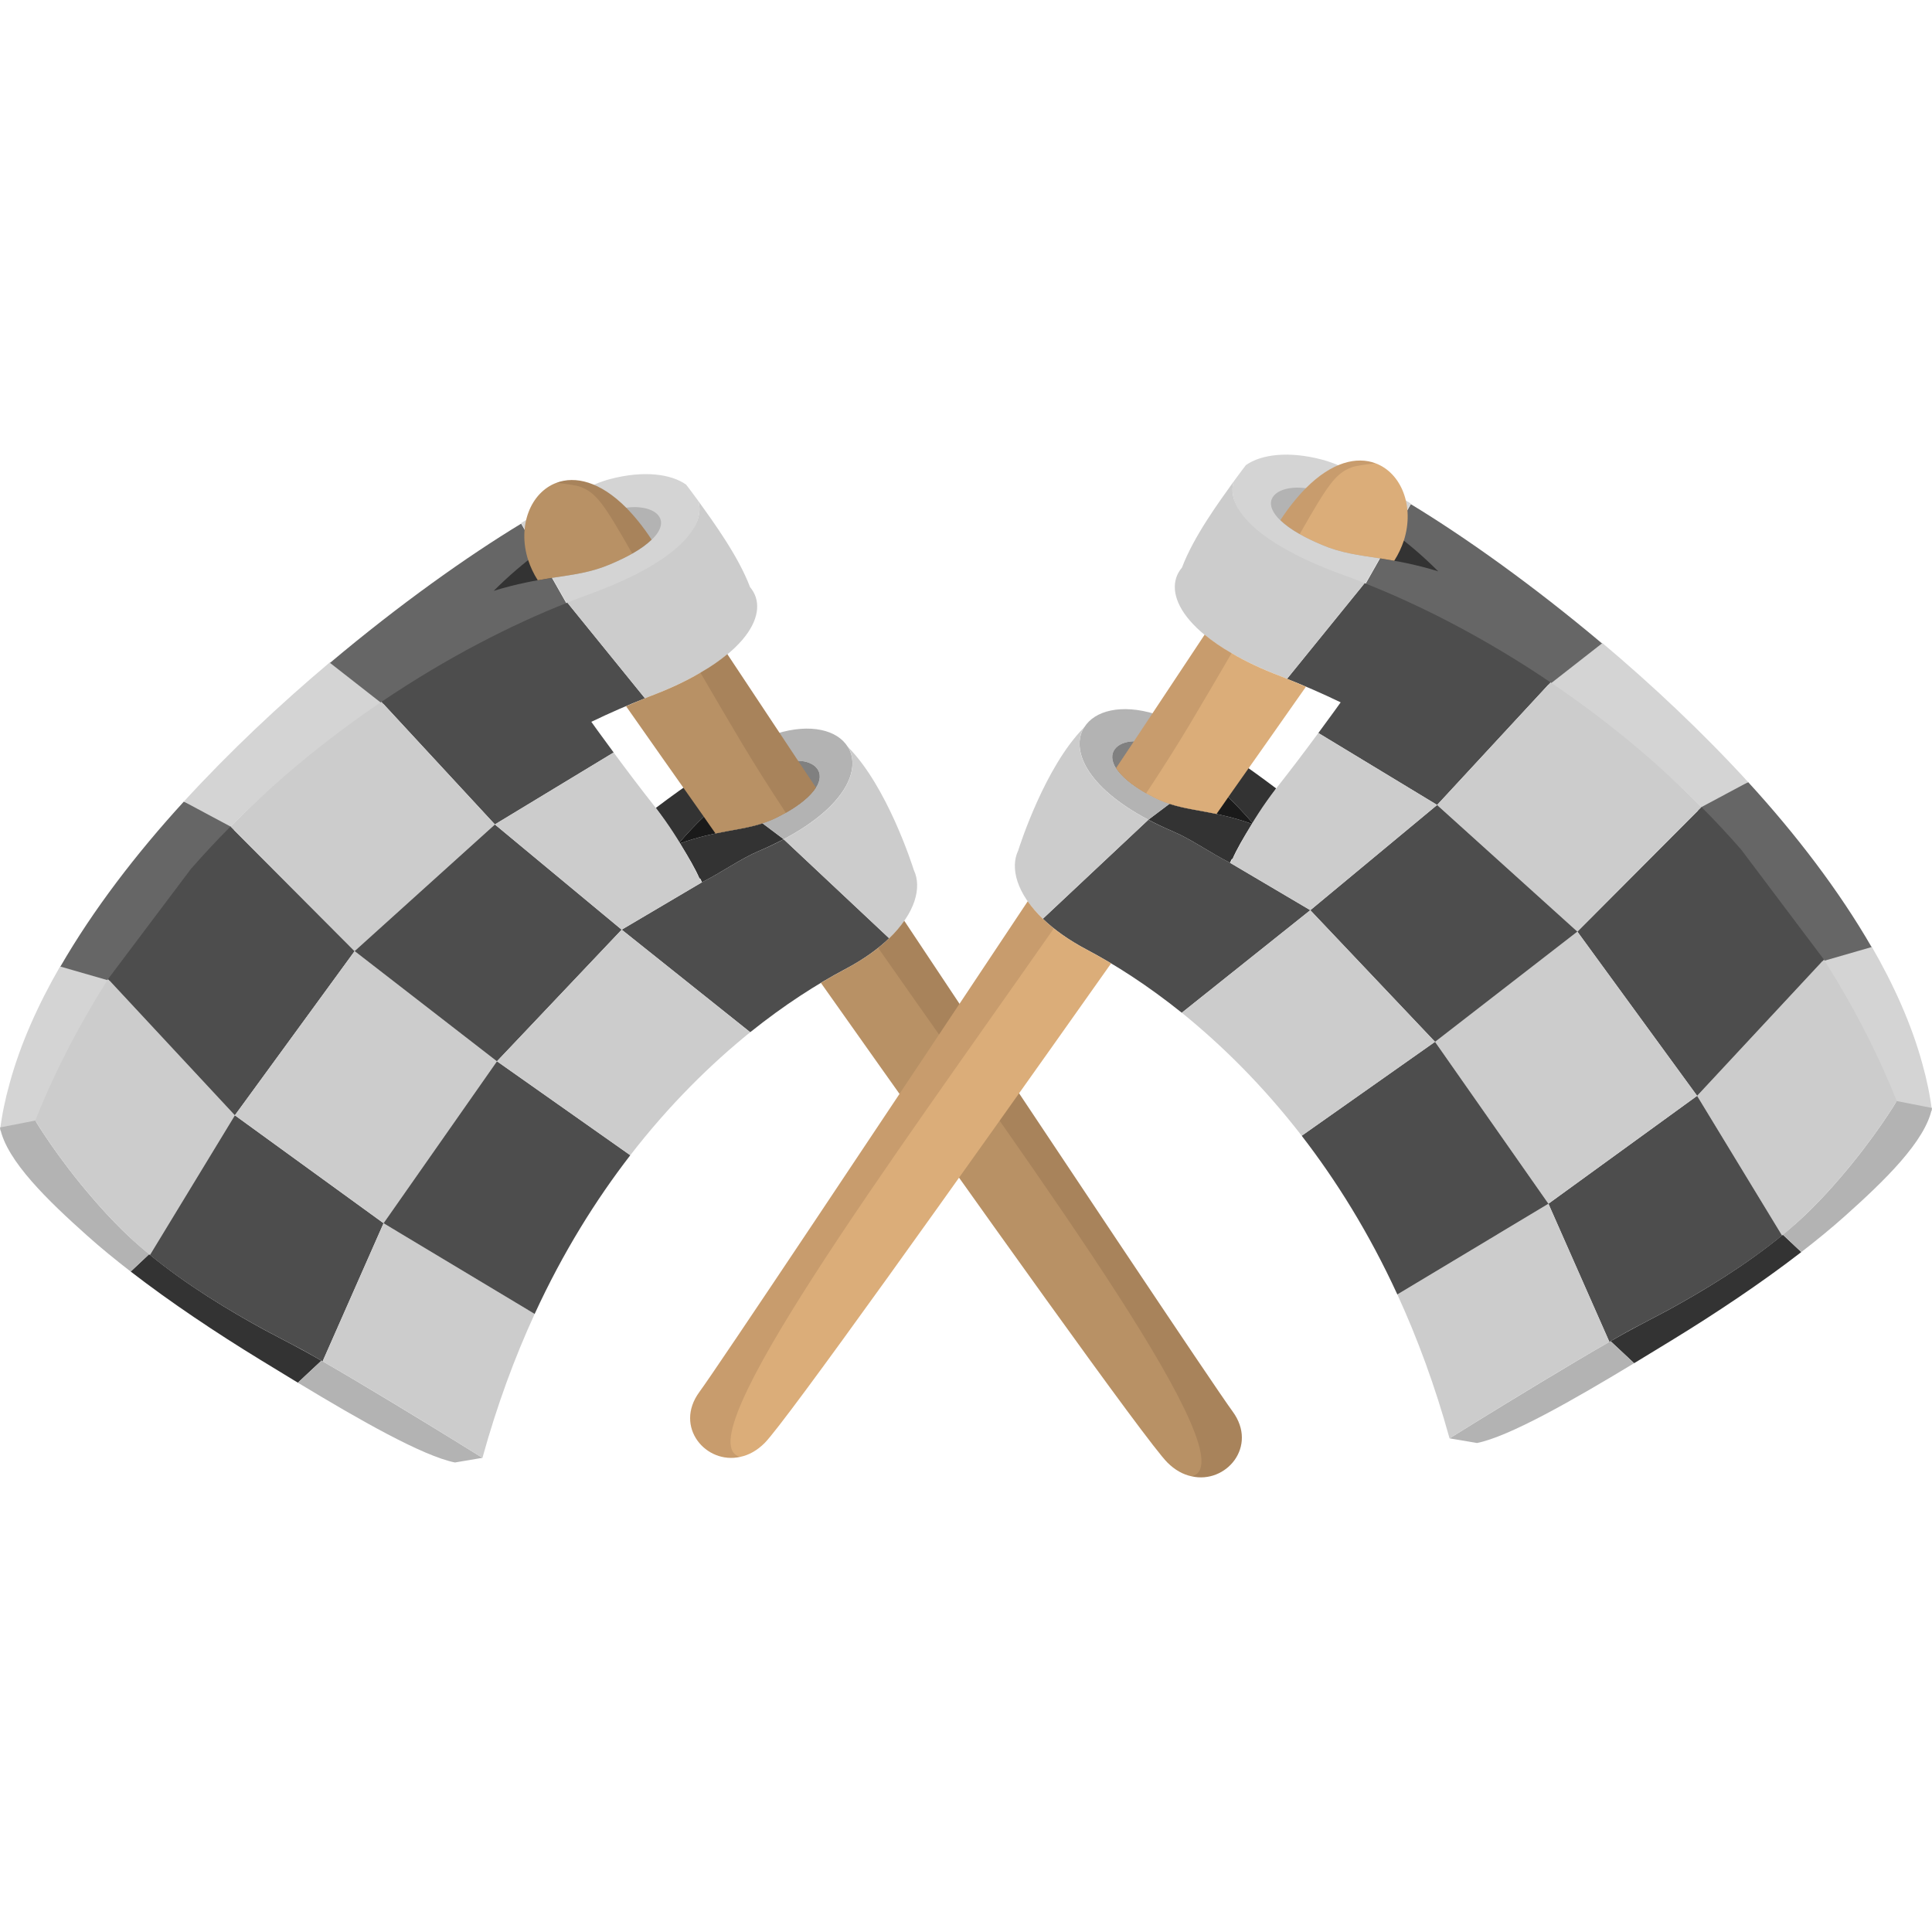 <?xml version="1.0" encoding="UTF-8" standalone="no"?>
<!-- Generator: Adobe Illustrator 27.5.0, SVG Export Plug-In . SVG Version: 6.00 Build 0)  -->

<svg
   version="1.1"
   id="Layer_1"
   x="0px"
   y="0px"
   viewBox="0 0 312.987 312.987"
   xml:space="preserve"
   sodipodi:docname="finish.svg"
   width="312.987"
   height="312.987"
   inkscape:version="1.4.2 (1:1.4.2+202505120737+ebf0e940d0)"
   xmlns:inkscape="http://www.inkscape.org/namespaces/inkscape"
   xmlns:sodipodi="http://sodipodi.sourceforge.net/DTD/sodipodi-0.dtd"
   xmlns="http://www.w3.org/2000/svg"
   xmlns:svg="http://www.w3.org/2000/svg"><defs
   id="defs67" /><sodipodi:namedview
   id="namedview67"
   pagecolor="#ffffff"
   bordercolor="#666666"
   borderopacity="1.0"
   inkscape:showpageshadow="2"
   inkscape:pageopacity="0.0"
   inkscape:pagecheckerboard="0"
   inkscape:deskcolor="#d1d1d1"
   inkscape:zoom="1.764"
   inkscape:cx="156.46259"
   inkscape:cy="82.76644"
   inkscape:window-width="2560"
   inkscape:window-height="1305"
   inkscape:window-x="0"
   inkscape:window-y="32"
   inkscape:window-maximized="1"
   inkscape:current-layer="Layer_1" />

<g
   id="g67"
   transform="translate(-93.507,-93.506)">
	<g
   id="g33">
		<path
   style="fill:#d4d4d4"
   d="m 95.084,268.949 c -0.731,2.583 -1.257,5.142 -1.577,7.679 l 5.713,-1.12 c 3.383,-8.411 7.489,-16.115 12.055,-23.223 l -7.982,-2.303 c -3.635,6.295 -6.481,12.659 -8.209,18.967 z"
   id="path1" />
		<path
   style="fill:#666666"
   d="m 123.291,223.362 c -7.755,8.469 -14.718,17.58 -19.999,26.728 l 7.982,2.303 c 6.088,-9.162 13.297,-17.443 20.279,-24.592 -2.426,-1.898 -5.578,-3.365 -8.262,-4.439 z"
   id="path2" />
		<path
   style="fill:#d4d4d4"
   d="m 155.58,207.52 -8.612,-6.733 c -8.076,6.799 -16.231,14.444 -23.677,22.575 l 7.558,4.046 c 7.929,-7.966 16.447,-14.312 24.731,-19.888 z"
   id="path3" />
		<path
   style="fill:#666666"
   d="m 177.936,178.339 c -8.701,5.276 -19.749,13.11 -30.968,22.556 l 8.612,6.733 c 10.603,-7.138 21.005,-12.424 29.929,-15.955 z"
   id="path4" />
		<path
   style="fill:#d4d4d4"
   d="m 206.631,174.655 c -1.074,-1.486 -1.828,-2.445 -1.965,-2.628 0,0 0,0 -0.023,-0.023 -2.469,-1.737 -6.879,-2.308 -12.295,-0.891 -3.014,0.79 -8.105,3.294 -14.412,7.118 l 7.572,13.335 c 1.16,-0.459 2.304,-0.9 3.411,-1.301 14.307,-5.188 18.969,-11.496 17.712,-15.61 z"
   id="path5" />
		<path
   style="fill:#333333"
   d="m 173.494,189.219 c 3.815,-1.169 6.802,-1.687 9.432,-2.092 l -2.311,-4.07 c -2.222,1.65 -4.599,3.639 -7.121,6.162 z"
   id="path6" />
		<path
   style="fill:#b3b3b3"
   d="m 191.777,176.649 c -2.728,1.184 -6.589,3.013 -11.162,6.408 l 2.311,4.07 c 3.475,-0.535 6.308,-0.868 9.432,-2.193 14.482,-6.142 6.989,-11.57 -0.581,-8.285 z"
   id="path7" />
		<path
   style="fill:#333333"
   d="m 203.647,230.142 c 1.405,2.203 2.552,4.198 3.19,5.699 0.046,-0.023 0.069,-0.046 0.091,-0.046 0.023,0 0.308,0.642 0.308,0.642 3.337,-1.691 6.228,-3.796 9.176,-5.053 1.475,-0.627 2.808,-1.272 4.047,-1.927 l -3.41,-2.566 c -3.686,1.207 -7.342,1.119 -13.402,3.251 z"
   id="path8" />
		<path
   style="fill:#333333"
   d="m 211.271,222.545 -4.366,-3.285 c -2.229,1.511 -4.615,3.212 -7.153,5.132 1.362,1.917 2.666,3.831 3.808,5.615 2.791,-3.246 5.381,-5.634 7.711,-7.462 z"
   id="path9" />
		<path
   style="fill:#b3b3b3"
   d="m 230.879,214.519 c -0.023,-0.023 -0.023,-0.046 -0.046,-0.046 -1.668,-2.674 -5.965,-3.839 -11.518,-2.125 -2.577,0.794 -6.971,3.225 -12.409,6.912 l 4.366,3.285 c 3.046,-2.389 5.642,-3.824 7.566,-4.805 6.413,-3.267 12.759,2.131 0.492,8.238 -0.776,0.387 -1.53,0.668 -2.281,0.913 l 3.41,2.566 c 10.142,-5.353 12.578,-11.415 10.42,-14.938 z"
   id="path10" />
		<path
   style="fill:#1a1a1a"
   d="m 211.271,222.545 c -2.33,1.828 -4.92,4.216 -7.712,7.462 0.029,0.045 0.058,0.091 0.087,0.136 6.061,-2.132 9.717,-2.045 13.402,-3.25 z"
   id="path11" />
		<path
   style="fill:#808080"
   d="m 219.33,225.979 c 12.267,-6.108 5.92,-11.505 -0.492,-8.238 -1.924,0.98 -4.521,2.415 -7.566,4.805 l 5.778,4.347 c 0.75,-0.247 1.503,-0.528 2.28,-0.914 z"
   id="path12" />
		<path
   style="fill:#333333"
   d="m 140.95,311.372 c -1.394,-0.731 -2.971,-1.554 -4.639,-2.445 -5.646,-3.094 -12.552,-7.221 -18.638,-12.248 l -2.994,2.82 c 6.557,5.067 13.979,10 20.923,14.249 2.023,1.241 4.091,2.505 6.161,3.757 l 3.819,-3.575 c -1.839,-1.055 -3.447,-1.949 -4.632,-2.558 z"
   id="path13" />
		<path
   style="fill:#b3b3b3"
   d="m 171.665,329.677 c 0,0 -1.28,-0.8 -3.359,-2.08 -0.228,-0.137 -0.48,-0.297 -0.731,-0.457 -5.494,-3.383 -15.347,-9.404 -21.992,-13.211 l -3.819,3.575 c 10.085,6.097 20.212,11.864 25.445,12.926 z"
   id="path14" />
		<path
   style="fill:#b3b3b3"
   d="m 113.069,292.541 c -1.6,-1.6 -3.085,-3.199 -4.434,-4.776 -5.919,-6.81 -9.415,-12.729 -9.415,-12.729 l -5.713,1.12 c 1.006,5.371 7.861,11.93 14.1,17.506 2.174,1.947 4.566,3.902 7.072,5.839 l 2.994,-2.82 c -1.6,-1.324 -3.158,-2.694 -4.604,-4.14 z"
   id="path15" />
		<path
   style="fill:#4d4d4d"
   d="m 189.308,210.451 c 0,0 1.44,2.034 3.611,4.959 l -19.242,11.655 -18.374,-19.86 c 10.673,-7.222 21.139,-12.524 30.121,-16.066 l 12.569,15.495 c -2.719,1.074 -5.622,2.331 -8.661,3.794 z"
   id="path16" />
		<path
   style="fill:#cccccc"
   d="m 198.998,206.223 c -0.343,0.137 -0.663,0.251 -1.006,0.411 l -12.569,-15.495 c 1.188,-0.503 2.354,-0.937 3.497,-1.348 14.306,-5.188 18.969,-11.023 17.712,-15.136 2.423,3.382 6.467,8.897 8.387,13.971 3.336,3.908 -0.138,11.518 -16.021,17.597 z"
   id="path17" />
		<path
   style="fill:#cccccc"
   d="m 131.557,274.189 -13.758,22.625 c -1.645,-1.348 -3.245,-2.788 -4.731,-4.273 -1.6,-1.6 -3.085,-3.199 -4.434,-4.776 -5.919,-6.81 -9.415,-12.729 -9.415,-12.729 2.72,-6.833 5.942,-13.187 9.507,-19.174 0,-0.023 0.023,-0.069 0.046,-0.092 0.023,-0.046 0.046,-0.069 0.069,-0.114 0.068,-0.137 0.16,-0.252 0.228,-0.389 l 1.531,-2.468 c 0.046,-0.114 0.137,-0.229 0.206,-0.32 l 0.206,-0.366 0.023,0.023 z"
   id="path18" />
		<path
   style="fill:#4d4d4d"
   d="m 150.96,247.588 -19.403,26.602 -20.523,-22.054 -0.023,-0.023 0.069,-0.091 c 0.023,-0.023 0.023,-0.046 0.068,-0.092 l 13.278,-17.643 0.023,-0.023 c 2.08,-2.377 4.205,-4.662 6.399,-6.856 z"
   id="path19" />
		<path
   style="fill:#cccccc"
   d="m 173.676,227.065 -22.716,20.522 -20.111,-20.18 c 7.861,-7.93 16.226,-14.649 24.453,-20.202 z"
   id="path20" />
		<path
   style="fill:#4d4d4d"
   d="m 155.645,291.672 -9.873,22.374 c -1.92,-1.12 -3.588,-2.057 -4.822,-2.674 -1.394,-0.731 -2.971,-1.554 -4.639,-2.445 -5.599,-3.062 -12.455,-7.153 -18.511,-12.112 l 13.758,-22.625 z"
   id="path21" />
		<path
   style="fill:#4d4d4d"
   d="m 237.552,245.508 c -1.783,1.714 -4.137,3.428 -7.13,5.005 -4.548,2.4 -9.827,5.759 -15.38,10.215 l -20.819,-16.614 13.004,-7.679 c 3.336,-1.691 6.239,-3.794 9.187,-5.051 1.463,-0.617 2.811,-1.257 4.045,-1.919 z"
   id="path22" />
		<polygon
   style="fill:#cccccc"
   points="155.652,291.661 174.012,265.444 150.957,247.587 131.554,274.179 "
   id="polygon22" />
		<polygon
   style="fill:#4d4d4d"
   points="174.012,265.444 194.222,244.12 173.681,227.073 150.957,247.587 "
   id="polygon23" />
		<path
   style="fill:#cccccc"
   d="m 207.225,236.435 -13.004,7.679 -20.545,-17.049 19.242,-11.655 c 1.897,2.582 4.342,5.828 6.833,8.981 4.136,5.234 7.085,11.473 7.085,11.473 z"
   id="path23" />
		<path
   style="fill:#cccccc"
   d="m 237.552,245.508 -17.094,-16.043 c 10.17,-5.348 12.592,-11.427 10.421,-14.946 6.33,6.353 10.421,19.151 10.673,19.951 0,0.023 0.023,0.023 0.023,0.046 1.256,2.696 0.296,6.856 -4.023,10.992 z"
   id="path24" />
		<path
   style="fill:#cccccc"
   d="m 180.121,306.367 c -3.222,7.016 -6.102,14.786 -8.456,23.31 0,0 -1.28,-0.8 -3.359,-2.08 -0.228,-0.137 -0.48,-0.297 -0.731,-0.457 -5.439,-3.359 -15.152,-9.301 -21.802,-13.095 l 9.873,-22.374 z"
   id="path25" />
		<path
   style="fill:#4d4d4d"
   d="m 195.615,280.657 c -5.576,7.221 -10.901,15.723 -15.494,25.71 l -24.476,-14.695 18.374,-26.236 z"
   id="path26" />
		<path
   style="fill:#cccccc"
   d="m 215.041,260.728 c -6.33,5.119 -13.049,11.678 -19.426,19.928 l -21.596,-15.221 20.203,-21.322 z"
   id="path27" />
		<path
   style="fill:#b89165"
   d="m 286.55,332.671 c -1.349,-0.274 -2.697,-1.005 -3.931,-2.24 -3.359,-3.36 -30.623,-41.616 -56.128,-77.702 1.371,-0.8 2.674,-1.554 3.931,-2.217 2.08,-1.097 3.862,-2.263 5.348,-3.451 0.64,-0.503 1.234,-1.028 1.783,-1.554 1.006,-0.96 1.782,-1.897 2.445,-2.834 24.225,36.429 50.255,75.508 53.203,79.508 4.135,5.645 -1.075,11.77 -6.651,10.49 z"
   id="path28" />
		<path
   style="fill:#b89165"
   d="m 199.066,180.924 c -0.731,0.708 -1.737,1.485 -3.131,2.263 -0.983,0.571 -2.194,1.143 -3.588,1.737 -3.108,1.326 -5.942,1.668 -9.415,2.194 -0.731,0.114 -1.508,0.252 -2.308,0.389 -0.686,-1.074 -1.188,-2.171 -1.554,-3.268 -1.782,-5.554 0.412,-10.97 4.594,-12.524 2.994,-1.12 7.016,-0.251 11.29,4.045 1.347,1.37 2.741,3.062 4.112,5.164 z"
   id="path29" />
		<path
   style="fill:#b89165"
   d="m 225.691,221.101 c -0.777,1.211 -2.285,2.628 -4.868,4.091 -0.457,0.252 -0.96,0.503 -1.485,0.777 -0.777,0.389 -1.531,0.686 -2.286,0.914 -2.354,0.777 -4.685,1.029 -7.633,1.645 -0.64,-0.914 -1.28,-1.805 -1.897,-2.719 -4.616,-6.536 -8.89,-12.615 -12.592,-17.894 1.028,-0.434 2.079,-0.891 3.062,-1.28 0.343,-0.16 0.663,-0.274 1.006,-0.411 3.131,-1.188 5.782,-2.446 7.976,-3.748 1.714,-0.983 3.154,-1.988 4.365,-2.994 3.428,5.165 7.313,11.015 11.472,17.3 0.937,1.416 1.897,2.856 2.88,4.319 z"
   id="path30" />
		<path
   style="opacity:0.1;fill:#1a0000"
   d="m 194.953,175.759 c 1.348,1.371 2.742,3.062 4.113,5.165 -0.731,0.708 -1.737,1.485 -3.131,2.263 -4.617,-8.113 -5.828,-9.85 -8.456,-10.833 -0.548,-0.206 -1.92,-0.411 -3.816,-0.64 2.994,-1.12 7.016,-0.251 11.29,4.045 z"
   id="path31" />
		<path
   style="opacity:0.1;fill:#1a0000"
   d="m 222.811,216.781 c 0.937,1.417 1.897,2.857 2.879,4.319 -0.777,1.211 -2.285,2.628 -4.868,4.091 -2.674,-4.045 -5.05,-7.816 -7.062,-11.175 -2.559,-4.296 -4.799,-8.113 -6.787,-11.541 1.714,-0.983 3.154,-1.988 4.365,-2.994 3.429,5.165 7.314,11.016 11.473,17.3 z"
   id="path32" />
		<path
   style="opacity:0.1;fill:#1a0000"
   d="m 286.55,332.671 c 9.37,-2.126 -24.362,-47.809 -50.781,-85.609 0.64,-0.503 1.234,-1.028 1.783,-1.554 1.006,-0.96 1.782,-1.897 2.445,-2.834 24.225,36.429 50.255,75.508 53.203,79.508 4.136,5.644 -1.074,11.769 -6.65,10.489 z"
   id="path33" />
	</g>
	<g
   id="g66">
		<path
   style="fill:#d4d4d4"
   d="m 404.917,265.793 c 0.731,2.582 1.257,5.142 1.577,7.679 l -5.713,-1.12 c -3.383,-8.411 -7.489,-16.115 -12.055,-23.223 l 7.982,-2.303 c 3.634,6.295 6.48,12.659 8.209,18.967 z"
   id="path34" />
		<path
   style="fill:#666666"
   d="m 376.709,220.206 c 7.754,8.469 14.717,17.58 19.999,26.728 l -7.982,2.303 c -6.088,-9.162 -13.297,-17.443 -20.28,-24.592 2.427,-1.898 5.579,-3.365 8.263,-4.439 z"
   id="path35" />
		<path
   style="fill:#d4d4d4"
   d="m 344.42,204.364 8.612,-6.733 c 8.076,6.799 16.231,14.444 23.677,22.575 l -7.558,4.046 c -7.929,-7.966 -16.448,-14.312 -24.731,-19.888 z"
   id="path36" />
		<path
   style="fill:#666666"
   d="m 322.064,175.183 c 8.701,5.276 19.748,13.11 30.968,22.556 l -8.612,6.733 c -10.603,-7.138 -21.005,-12.424 -29.929,-15.955 z"
   id="path37" />
		<path
   style="fill:#d4d4d4"
   d="m 293.369,171.499 c 1.074,-1.486 1.828,-2.446 1.965,-2.628 0,0 0,0 0.023,-0.023 2.468,-1.737 6.879,-2.308 12.295,-0.891 3.014,0.79 8.105,3.293 14.412,7.118 l -7.573,13.334 c -1.16,-0.459 -2.304,-0.9 -3.411,-1.301 -14.306,-5.188 -18.968,-11.495 -17.711,-15.609 z"
   id="path38" />
		<path
   style="fill:#333333"
   d="m 326.506,186.063 c -3.815,-1.169 -6.802,-1.687 -9.432,-2.092 l 2.311,-4.069 c 2.222,1.649 4.599,3.638 7.121,6.161 z"
   id="path39" />
		<path
   style="fill:#b3b3b3"
   d="m 308.223,173.493 c 2.728,1.184 6.589,3.013 11.162,6.408 l -2.311,4.069 c -3.475,-0.535 -6.308,-0.868 -9.431,-2.193 -14.483,-6.142 -6.99,-11.569 0.58,-8.284 z"
   id="path40" />
		<path
   style="fill:#333333"
   d="m 296.353,226.986 c -1.405,2.203 -2.552,4.198 -3.19,5.699 -0.046,-0.023 -0.069,-0.046 -0.091,-0.046 -0.023,0 -0.308,0.642 -0.308,0.642 -3.337,-1.691 -6.228,-3.796 -9.176,-5.053 -1.475,-0.627 -2.808,-1.273 -4.047,-1.926 l 3.41,-2.566 c 3.686,1.205 7.342,1.118 13.402,3.25 z"
   id="path41" />
		<path
   style="fill:#333333"
   d="m 288.729,219.389 4.366,-3.285 c 2.229,1.511 4.615,3.212 7.153,5.132 -1.362,1.917 -2.665,3.831 -3.808,5.615 -2.791,-3.246 -5.381,-5.634 -7.711,-7.462 z"
   id="path42" />
		<path
   style="fill:#b3b3b3"
   d="m 269.122,211.363 c 0.023,-0.023 0.023,-0.046 0.046,-0.046 1.668,-2.674 5.965,-3.839 11.518,-2.125 2.577,0.794 6.971,3.225 12.409,6.912 l -4.366,3.285 c -3.046,-2.389 -5.642,-3.824 -7.566,-4.804 -6.413,-3.267 -12.759,2.13 -0.492,8.238 0.776,0.386 1.53,0.668 2.281,0.914 l -3.41,2.566 c -10.143,-5.355 -12.579,-11.417 -10.42,-14.94 z"
   id="path43" />
		<path
   style="fill:#1a1a1a"
   d="m 288.729,219.389 c 2.33,1.828 4.92,4.216 7.712,7.462 -0.029,0.045 -0.058,0.091 -0.087,0.136 -6.061,-2.132 -9.716,-2.045 -13.402,-3.25 z"
   id="path44" />
		<path
   style="fill:#808080"
   d="m 280.67,222.822 c -12.267,-6.108 -5.92,-11.505 0.492,-8.238 1.924,0.98 4.521,2.415 7.566,4.804 l -5.778,4.348 c -0.75,-0.246 -1.503,-0.527 -2.28,-0.914 z"
   id="path45" />
		<path
   style="fill:#333333"
   d="m 359.05,308.216 c 1.394,-0.731 2.971,-1.554 4.639,-2.445 5.646,-3.094 12.552,-7.221 18.638,-12.248 l 2.994,2.82 c -6.557,5.068 -13.979,10 -20.923,14.249 -2.023,1.241 -4.091,2.506 -6.161,3.757 l -3.819,-3.575 c 1.839,-1.055 3.447,-1.949 4.632,-2.558 z"
   id="path46" />
		<path
   style="fill:#b3b3b3"
   d="m 328.335,326.521 c 0,0 1.28,-0.8 3.359,-2.08 0.228,-0.137 0.48,-0.297 0.731,-0.457 5.494,-3.383 15.347,-9.404 21.992,-13.211 l 3.819,3.575 c -10.085,6.097 -20.212,11.865 -25.445,12.926 z"
   id="path47" />
		<path
   style="fill:#b3b3b3"
   d="m 386.931,289.384 c 1.6,-1.599 3.085,-3.199 4.434,-4.776 5.919,-6.81 9.416,-12.73 9.416,-12.73 l 5.713,1.12 c -1.005,5.37 -7.861,11.93 -14.1,17.506 -2.174,1.947 -4.566,3.901 -7.072,5.839 l -2.994,-2.82 c 1.599,-1.322 3.157,-2.692 4.603,-4.139 z"
   id="path48" />
		<path
   style="fill:#4d4d4d"
   d="m 310.692,207.295 c 0,0 -1.44,2.034 -3.611,4.959 l 19.242,11.655 18.375,-19.859 c -10.673,-7.222 -21.139,-12.524 -30.121,-16.066 l -12.57,15.495 c 2.719,1.074 5.622,2.331 8.661,3.793 z"
   id="path49" />
		<path
   style="fill:#cccccc"
   d="m 301.002,203.067 c 0.343,0.137 0.663,0.252 1.005,0.412 l 12.57,-15.495 c -1.189,-0.503 -2.354,-0.937 -3.497,-1.348 -14.306,-5.188 -18.969,-11.023 -17.712,-15.136 -2.422,3.382 -6.467,8.897 -8.387,13.97 -3.336,3.908 0.138,11.518 16.021,17.597 z"
   id="path50" />
		<path
   style="fill:#cccccc"
   d="m 368.443,271.033 13.758,22.625 c 1.646,-1.348 3.245,-2.788 4.731,-4.274 1.6,-1.599 3.085,-3.199 4.434,-4.776 5.919,-6.81 9.416,-12.73 9.416,-12.73 -2.719,-6.833 -5.942,-13.186 -9.507,-19.174 0,-0.023 -0.023,-0.068 -0.046,-0.091 -0.023,-0.046 -0.046,-0.069 -0.069,-0.114 -0.068,-0.137 -0.16,-0.251 -0.228,-0.389 l -1.531,-2.468 c -0.046,-0.114 -0.137,-0.229 -0.206,-0.32 l -0.206,-0.366 -0.023,0.023 z"
   id="path51" />
		<path
   style="fill:#4d4d4d"
   d="m 349.04,244.431 19.402,26.602 20.523,-22.054 0.023,-0.023 -0.069,-0.091 c -0.023,-0.023 -0.023,-0.046 -0.068,-0.091 l -13.278,-17.643 -0.023,-0.023 c -2.08,-2.377 -4.205,-4.662 -6.399,-6.856 z"
   id="path52" />
		<path
   style="fill:#cccccc"
   d="m 326.324,223.909 22.717,20.522 20.111,-20.18 c -7.862,-7.93 -16.226,-14.649 -24.453,-20.202 z"
   id="path53" />
		<path
   style="fill:#4d4d4d"
   d="m 344.355,288.516 9.873,22.374 c 1.92,-1.12 3.588,-2.057 4.822,-2.674 1.394,-0.731 2.971,-1.554 4.639,-2.445 5.599,-3.062 12.455,-7.153 18.511,-12.113 l -13.758,-22.625 z"
   id="path54" />
		<path
   style="fill:#4d4d4d"
   d="m 262.448,242.352 c 1.783,1.714 4.137,3.428 7.13,5.005 4.548,2.4 9.827,5.759 15.38,10.215 l 20.82,-16.615 -13.004,-7.679 c -3.337,-1.691 -6.239,-3.794 -9.187,-5.051 -1.462,-0.617 -2.811,-1.257 -4.045,-1.92 z"
   id="path55" />
		<polygon
   style="fill:#cccccc"
   points="344.348,288.505 325.987,262.288 349.043,244.431 368.446,271.023 "
   id="polygon55" />
		<polygon
   style="fill:#4d4d4d"
   points="325.987,262.288 305.778,240.964 326.318,223.916 349.043,244.431 "
   id="polygon56" />
		<path
   style="fill:#cccccc"
   d="m 292.775,233.279 13.004,7.679 20.545,-17.049 -19.242,-11.655 c -1.897,2.582 -4.342,5.828 -6.833,8.981 -4.136,5.233 -7.085,11.472 -7.085,11.472 z"
   id="path56" />
		<path
   style="fill:#cccccc"
   d="m 262.448,242.352 17.095,-16.043 c -10.17,-5.348 -12.592,-11.427 -10.421,-14.946 -6.331,6.353 -10.421,19.151 -10.673,19.951 0,0.023 -0.023,0.023 -0.023,0.046 -1.257,2.696 -0.297,6.855 4.022,10.992 z"
   id="path57" />
		<path
   style="fill:#cccccc"
   d="m 319.879,303.211 c 3.222,7.016 6.102,14.786 8.456,23.311 0,0 1.28,-0.8 3.359,-2.08 0.228,-0.137 0.48,-0.297 0.731,-0.457 5.439,-3.36 15.152,-9.301 21.802,-13.095 l -9.873,-22.374 z"
   id="path58" />
		<path
   style="fill:#4d4d4d"
   d="m 304.384,277.5 c 5.576,7.222 10.901,15.723 15.495,25.71 l 24.476,-14.695 -18.374,-26.236 z"
   id="path59" />
		<path
   style="fill:#cccccc"
   d="m 284.959,257.572 c 6.331,5.119 13.049,11.678 19.426,19.928 l 21.596,-15.22 -20.202,-21.323 z"
   id="path60" />
		<path
   style="fill:#dbad79"
   d="m 213.45,329.515 c 1.348,-0.274 2.697,-1.005 3.931,-2.24 3.359,-3.359 30.624,-41.616 56.128,-77.702 -1.371,-0.8 -2.674,-1.554 -3.931,-2.217 -2.08,-1.097 -3.862,-2.263 -5.348,-3.451 -0.64,-0.503 -1.234,-1.028 -1.783,-1.554 -1.005,-0.96 -1.782,-1.897 -2.445,-2.834 -24.225,36.428 -50.255,75.508 -53.203,79.507 -4.135,5.646 1.075,11.771 6.651,10.491 z"
   id="path61" />
		<path
   style="fill:#dbad79"
   d="m 300.934,177.768 c 0.731,0.708 1.737,1.485 3.131,2.262 0.983,0.571 2.194,1.143 3.588,1.737 3.108,1.325 5.942,1.668 9.415,2.194 0.731,0.114 1.509,0.252 2.308,0.389 0.686,-1.074 1.189,-2.171 1.554,-3.268 1.783,-5.553 -0.411,-10.97 -4.594,-12.524 -2.994,-1.12 -7.016,-0.251 -11.289,4.045 -1.348,1.371 -2.742,3.062 -4.113,5.165 z"
   id="path62" />
		<path
   style="fill:#dbad79"
   d="m 274.309,217.944 c 0.777,1.211 2.285,2.628 4.868,4.091 0.457,0.251 0.96,0.503 1.486,0.777 0.777,0.389 1.531,0.686 2.285,0.914 2.354,0.777 4.685,1.029 7.633,1.645 0.64,-0.914 1.28,-1.805 1.897,-2.719 4.616,-6.536 8.89,-12.615 12.592,-17.894 -1.028,-0.434 -2.079,-0.891 -3.062,-1.28 -0.343,-0.16 -0.663,-0.275 -1.005,-0.412 -3.131,-1.188 -5.782,-2.445 -7.976,-3.748 -1.714,-0.983 -3.154,-1.988 -4.365,-2.994 -3.428,5.165 -7.313,11.015 -11.472,17.3 -0.938,1.418 -1.898,2.858 -2.881,4.32 z"
   id="path63" />
		<path
   style="opacity:0.1;fill:#1a0000"
   d="m 305.047,172.603 c -1.349,1.371 -2.743,3.062 -4.114,5.165 0.731,0.708 1.737,1.485 3.131,2.262 4.617,-8.113 5.828,-9.85 8.456,-10.833 0.548,-0.206 1.919,-0.411 3.816,-0.64 -2.993,-1.119 -7.015,-0.25 -11.289,4.046 z"
   id="path64" />
		<path
   style="opacity:0.1;fill:#1a0000"
   d="m 277.189,213.625 c -0.937,1.417 -1.897,2.857 -2.879,4.319 0.777,1.211 2.285,2.628 4.868,4.091 2.674,-4.045 5.051,-7.816 7.062,-11.175 2.559,-4.297 4.799,-8.113 6.787,-11.541 -1.714,-0.983 -3.154,-1.988 -4.365,-2.994 -3.429,5.165 -7.314,11.015 -11.473,17.3 z"
   id="path65" />
		<path
   style="opacity:0.1;fill:#1a0000"
   d="m 213.45,329.515 c -9.37,-2.125 24.362,-47.809 50.781,-85.609 -0.64,-0.503 -1.234,-1.028 -1.783,-1.554 -1.005,-0.96 -1.782,-1.897 -2.445,-2.834 -24.225,36.428 -50.255,75.508 -53.203,79.507 -4.136,5.645 1.074,11.77 6.65,10.49 z"
   id="path66" />
	</g>
</g>
</svg>
